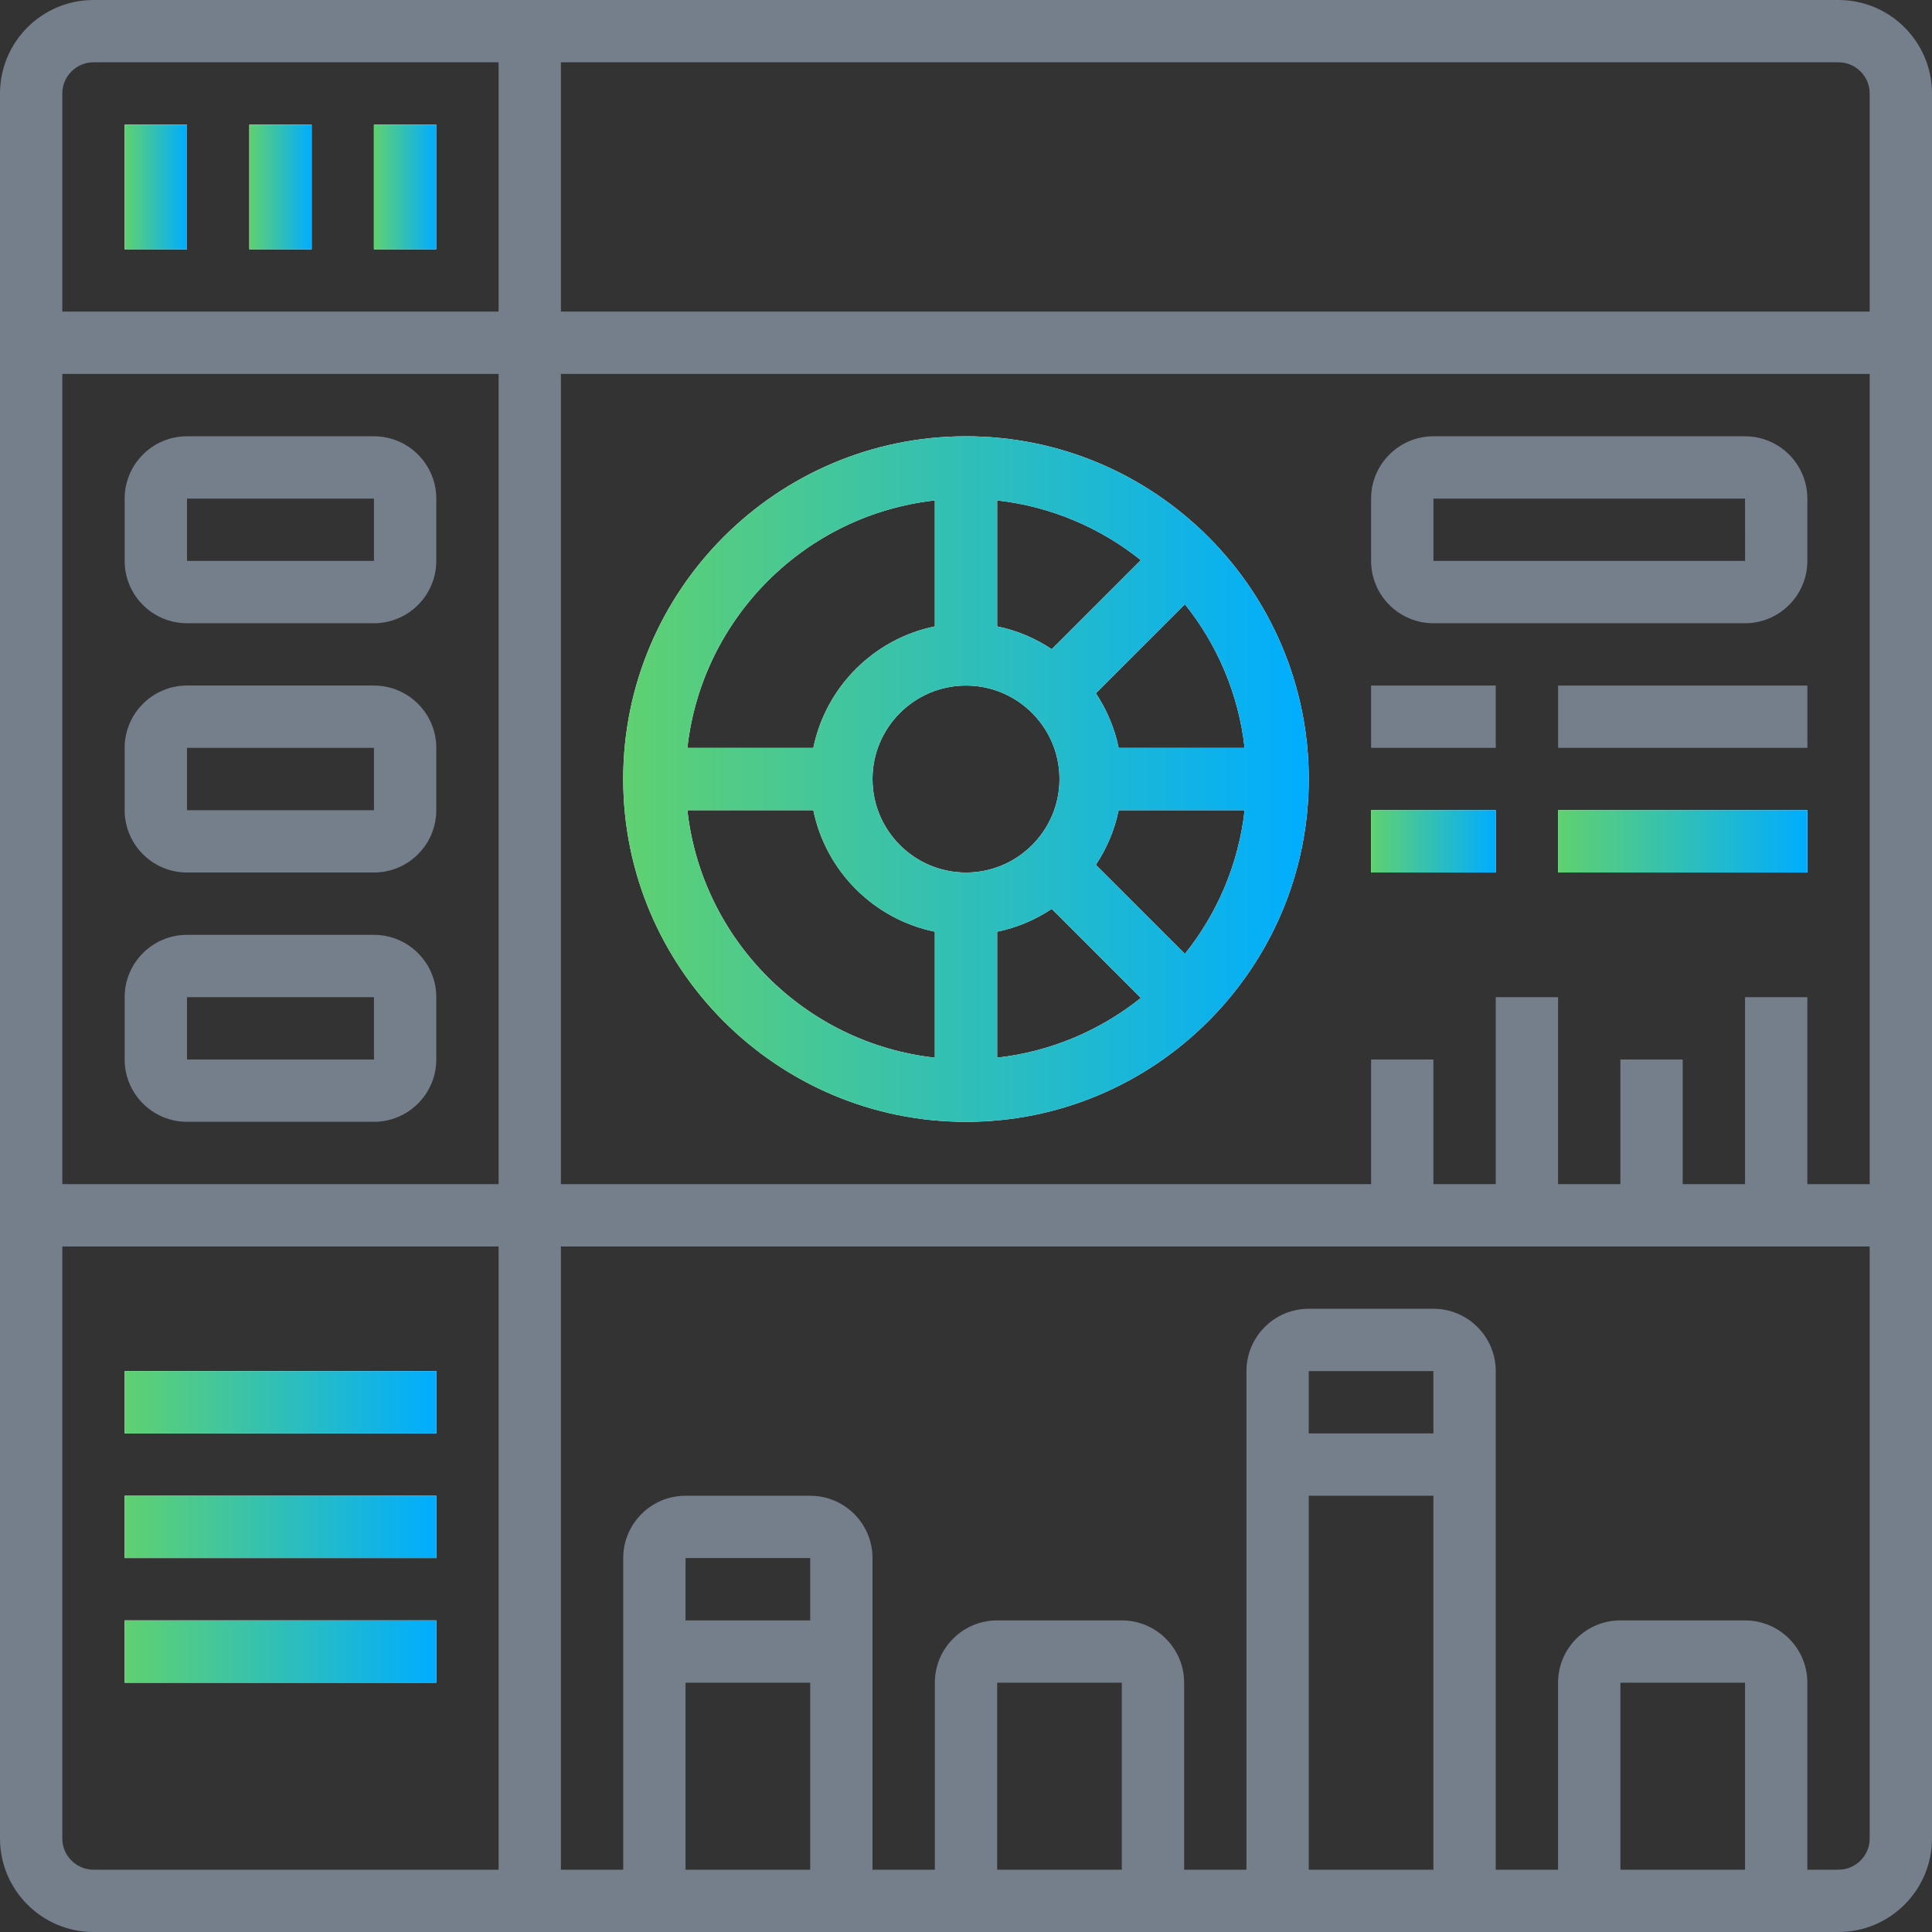 <svg width="56" height="56" viewBox="0 0 56 56" fill="none" xmlns="http://www.w3.org/2000/svg">
<rect x="0" y="0" width="56" height="56" fill="#333333" stroke="none"/>
<g clip-path="url(#clip0_120_2069)">
<path d="M53.29 0H2.71C1.216 0 0 1.216 0 2.71V53.29C0 54.784 1.216 56 2.71 56H53.29C54.784 56 56 54.784 56 53.29V2.71C56 1.216 54.784 0 53.29 0ZM54.194 2.71V9.032H16.258V1.806H53.29C53.788 1.806 54.194 2.212 54.194 2.71ZM50.581 28.903V34.323H48.774V30.71H46.968V34.323H45.161V28.903H43.355V34.323H41.548V30.71H39.742V34.323H16.258V10.839H54.194V34.323H52.387V28.903H50.581ZM14.452 34.323H1.806V10.839H14.452V34.323ZM2.71 1.806H14.452V9.032H1.806V2.71C1.806 2.212 2.212 1.806 2.71 1.806ZM1.806 53.29V36.129H14.452V54.194H2.71C2.212 54.194 1.806 53.788 1.806 53.29ZM23.484 46.968H19.871V45.161H23.484V46.968ZM19.871 48.774H23.484V54.194H19.871V48.774ZM32.516 54.194H28.903V48.774H32.516V54.194ZM41.548 41.548H37.935V39.742H41.548V41.548ZM37.935 43.355H41.548V54.194H37.935V43.355ZM50.581 54.194H46.968V48.774H50.581V54.194ZM53.29 54.194H52.387V48.774C52.387 47.778 51.577 46.968 50.581 46.968H46.968C45.971 46.968 45.161 47.778 45.161 48.774V54.194H43.355V39.742C43.355 38.746 42.545 37.935 41.548 37.935H37.935C36.939 37.935 36.129 38.746 36.129 39.742V54.194H34.323V48.774C34.323 47.778 33.512 46.968 32.516 46.968H28.903C27.907 46.968 27.097 47.778 27.097 48.774V54.194H25.29V45.161C25.29 44.165 24.48 43.355 23.484 43.355H19.871C18.875 43.355 18.064 44.165 18.064 45.161V54.194H16.258V36.129H54.194V53.29C54.194 53.788 53.788 54.194 53.29 54.194Z" fill="#757E8B"/>
<path d="M3.613 3.613H5.42V7.226H3.613V3.613Z" fill="white"/>
<path d="M3.613 3.613H5.42V7.226H3.613V3.613Z" fill="url(#paint0_linear_120_2069)"/>
<path d="M7.227 3.613H9.033V7.226H7.227V3.613Z" fill="white"/>
<path d="M7.227 3.613H9.033V7.226H7.227V3.613Z" fill="url(#paint1_linear_120_2069)"/>
<path d="M10.838 3.613H12.644V7.226H10.838V3.613Z" fill="white"/>
<path d="M10.838 3.613H12.644V7.226H10.838V3.613Z" fill="url(#paint2_linear_120_2069)"/>
<path d="M5.42 18.065H10.839C11.835 18.065 12.646 17.255 12.646 16.258V14.452C12.646 13.456 11.835 12.646 10.839 12.646H5.42C4.423 12.646 3.613 13.456 3.613 14.452V16.258C3.613 17.255 4.423 18.065 5.42 18.065ZM5.42 14.452H10.839L10.84 16.258H5.42V14.452Z" fill="#757E8B"/>
<path d="M5.42 25.29H10.839C11.835 25.29 12.646 24.48 12.646 23.484V21.677C12.646 20.681 11.835 19.871 10.839 19.871H5.42C4.423 19.871 3.613 20.681 3.613 21.677V23.484C3.613 24.48 4.423 25.29 5.42 25.29ZM5.42 21.677H10.839L10.84 23.484H5.42V21.677Z" fill="#757E8B"/>
<path d="M5.42 32.516H10.839C11.835 32.516 12.646 31.706 12.646 30.71V28.903C12.646 27.907 11.835 27.097 10.839 27.097H5.42C4.423 27.097 3.613 27.907 3.613 28.903V30.71C3.613 31.706 4.423 32.516 5.42 32.516ZM5.42 28.903H10.839L10.84 30.71H5.42V28.903Z" fill="#757E8B"/>
<path d="M3.613 39.742H12.646V41.549H3.613V39.742Z" fill="white"/>
<path d="M3.613 39.742H12.646V41.549H3.613V39.742Z" fill="url(#paint3_linear_120_2069)"/>
<path d="M3.613 43.355H12.646V45.161H3.613V43.355Z" fill="white"/>
<path d="M3.613 43.355H12.646V45.161H3.613V43.355Z" fill="url(#paint4_linear_120_2069)"/>
<path d="M3.613 46.968H12.646V48.774H3.613V46.968Z" fill="white"/>
<path d="M3.613 46.968H12.646V48.774H3.613V46.968Z" fill="url(#paint5_linear_120_2069)"/>
<path d="M28 12.646C22.522 12.646 18.064 17.103 18.064 22.581C18.064 28.059 22.522 32.517 28 32.517C33.478 32.517 37.935 28.059 37.935 22.581C37.935 17.103 33.478 12.646 28 12.646ZM30.486 18.817C30.013 18.503 29.479 18.273 28.903 18.156V14.505C30.468 14.68 31.898 15.3 33.068 16.236L30.486 18.817ZM28 19.871C29.494 19.871 30.71 21.087 30.71 22.581C30.71 24.075 29.494 25.291 28 25.291C26.506 25.291 25.29 24.075 25.29 22.581C25.29 21.087 26.506 19.871 28 19.871ZM28.903 27.006C29.479 26.889 30.013 26.659 30.486 26.345L33.068 28.926C31.898 29.862 30.468 30.482 28.903 30.657V27.006ZM31.764 25.068C32.078 24.594 32.307 24.06 32.425 23.484H36.076C35.901 25.049 35.281 26.479 34.345 27.649L31.764 25.068ZM32.425 21.678C32.307 21.102 32.078 20.568 31.764 20.094L34.345 17.513C35.281 18.683 35.901 20.113 36.076 21.678H32.425ZM27.097 14.505V18.156C25.33 18.517 23.935 19.911 23.575 21.678H19.924C20.342 17.917 23.336 14.923 27.097 14.505ZM19.924 23.484H23.575C23.935 25.251 25.33 26.645 27.097 27.006V30.657C23.336 30.238 20.342 27.245 19.924 23.484Z" fill="white"/>
<path d="M28 12.646C22.522 12.646 18.064 17.103 18.064 22.581C18.064 28.059 22.522 32.517 28 32.517C33.478 32.517 37.935 28.059 37.935 22.581C37.935 17.103 33.478 12.646 28 12.646ZM30.486 18.817C30.013 18.503 29.479 18.273 28.903 18.156V14.505C30.468 14.68 31.898 15.3 33.068 16.236L30.486 18.817ZM28 19.871C29.494 19.871 30.71 21.087 30.71 22.581C30.71 24.075 29.494 25.291 28 25.291C26.506 25.291 25.29 24.075 25.29 22.581C25.29 21.087 26.506 19.871 28 19.871ZM28.903 27.006C29.479 26.889 30.013 26.659 30.486 26.345L33.068 28.926C31.898 29.862 30.468 30.482 28.903 30.657V27.006ZM31.764 25.068C32.078 24.594 32.307 24.06 32.425 23.484H36.076C35.901 25.049 35.281 26.479 34.345 27.649L31.764 25.068ZM32.425 21.678C32.307 21.102 32.078 20.568 31.764 20.094L34.345 17.513C35.281 18.683 35.901 20.113 36.076 21.678H32.425ZM27.097 14.505V18.156C25.33 18.517 23.935 19.911 23.575 21.678H19.924C20.342 17.917 23.336 14.923 27.097 14.505ZM19.924 23.484H23.575C23.935 25.251 25.33 26.645 27.097 27.006V30.657C23.336 30.238 20.342 27.245 19.924 23.484Z" fill="url(#paint6_linear_120_2069)"/>
<path d="M52.387 16.258V14.452C52.387 13.456 51.577 12.646 50.581 12.646H41.549C40.552 12.646 39.742 13.456 39.742 14.452V16.258C39.742 17.255 40.552 18.065 41.549 18.065H50.581C51.577 18.065 52.387 17.255 52.387 16.258ZM41.549 14.452H50.581L50.582 16.258H41.549V14.452Z" fill="#757E8B"/>
<path d="M39.742 19.871H43.355V21.677H39.742V19.871Z" fill="#757E8B"/>
<path d="M45.162 19.871H52.388V21.677H45.162V19.871Z" fill="#757E8B"/>
<path d="M39.742 23.483H43.355V25.29H39.742V23.483Z" fill="white"/>
<path d="M39.742 23.483H43.355V25.29H39.742V23.483Z" fill="url(#paint7_linear_120_2069)"/>
<path d="M45.162 23.483H52.388V25.29H45.162V23.483Z" fill="white"/>
<path d="M45.162 23.483H52.388V25.29H45.162V23.483Z" fill="url(#paint8_linear_120_2069)"/>
</g>
<defs>
<linearGradient id="paint0_linear_120_2069" x1="3.613" y1="5.42" x2="5.42" y2="5.42" gradientUnits="userSpaceOnUse">
<stop stop-color="#60D170"/>
<stop offset="1" stop-color="#00ADFF"/>
</linearGradient>
<linearGradient id="paint1_linear_120_2069" x1="7.226" y1="5.42" x2="9.033" y2="5.42" gradientUnits="userSpaceOnUse">
<stop stop-color="#60D170"/>
<stop offset="1" stop-color="#00ADFF"/>
</linearGradient>
<linearGradient id="paint2_linear_120_2069" x1="10.838" y1="5.42" x2="12.644" y2="5.42" gradientUnits="userSpaceOnUse">
<stop stop-color="#60D170"/>
<stop offset="1" stop-color="#00ADFF"/>
</linearGradient>
<linearGradient id="paint3_linear_120_2069" x1="3.613" y1="40.645" x2="12.646" y2="40.645" gradientUnits="userSpaceOnUse">
<stop stop-color="#60D170"/>
<stop offset="1" stop-color="#00ADFF"/>
</linearGradient>
<linearGradient id="paint4_linear_120_2069" x1="3.613" y1="44.258" x2="12.646" y2="44.258" gradientUnits="userSpaceOnUse">
<stop stop-color="#60D170"/>
<stop offset="1" stop-color="#00ADFF"/>
</linearGradient>
<linearGradient id="paint5_linear_120_2069" x1="3.613" y1="47.871" x2="12.646" y2="47.871" gradientUnits="userSpaceOnUse">
<stop stop-color="#60D170"/>
<stop offset="1" stop-color="#00ADFF"/>
</linearGradient>
<linearGradient id="paint6_linear_120_2069" x1="18.063" y1="22.582" x2="37.936" y2="22.582" gradientUnits="userSpaceOnUse">
<stop stop-color="#60D170"/>
<stop offset="1" stop-color="#00ADFF"/>
</linearGradient>
<linearGradient id="paint7_linear_120_2069" x1="39.742" y1="24.387" x2="43.355" y2="24.387" gradientUnits="userSpaceOnUse">
<stop stop-color="#60D170"/>
<stop offset="1" stop-color="#00ADFF"/>
</linearGradient>
<linearGradient id="paint8_linear_120_2069" x1="45.161" y1="24.387" x2="52.388" y2="24.387" gradientUnits="userSpaceOnUse">
<stop stop-color="#60D170"/>
<stop offset="1" stop-color="#00ADFF"/>
</linearGradient>
<clipPath id="clip0_120_2069">
<rect width="56" height="56" fill="white"/>
</clipPath>
</defs>
</svg>
